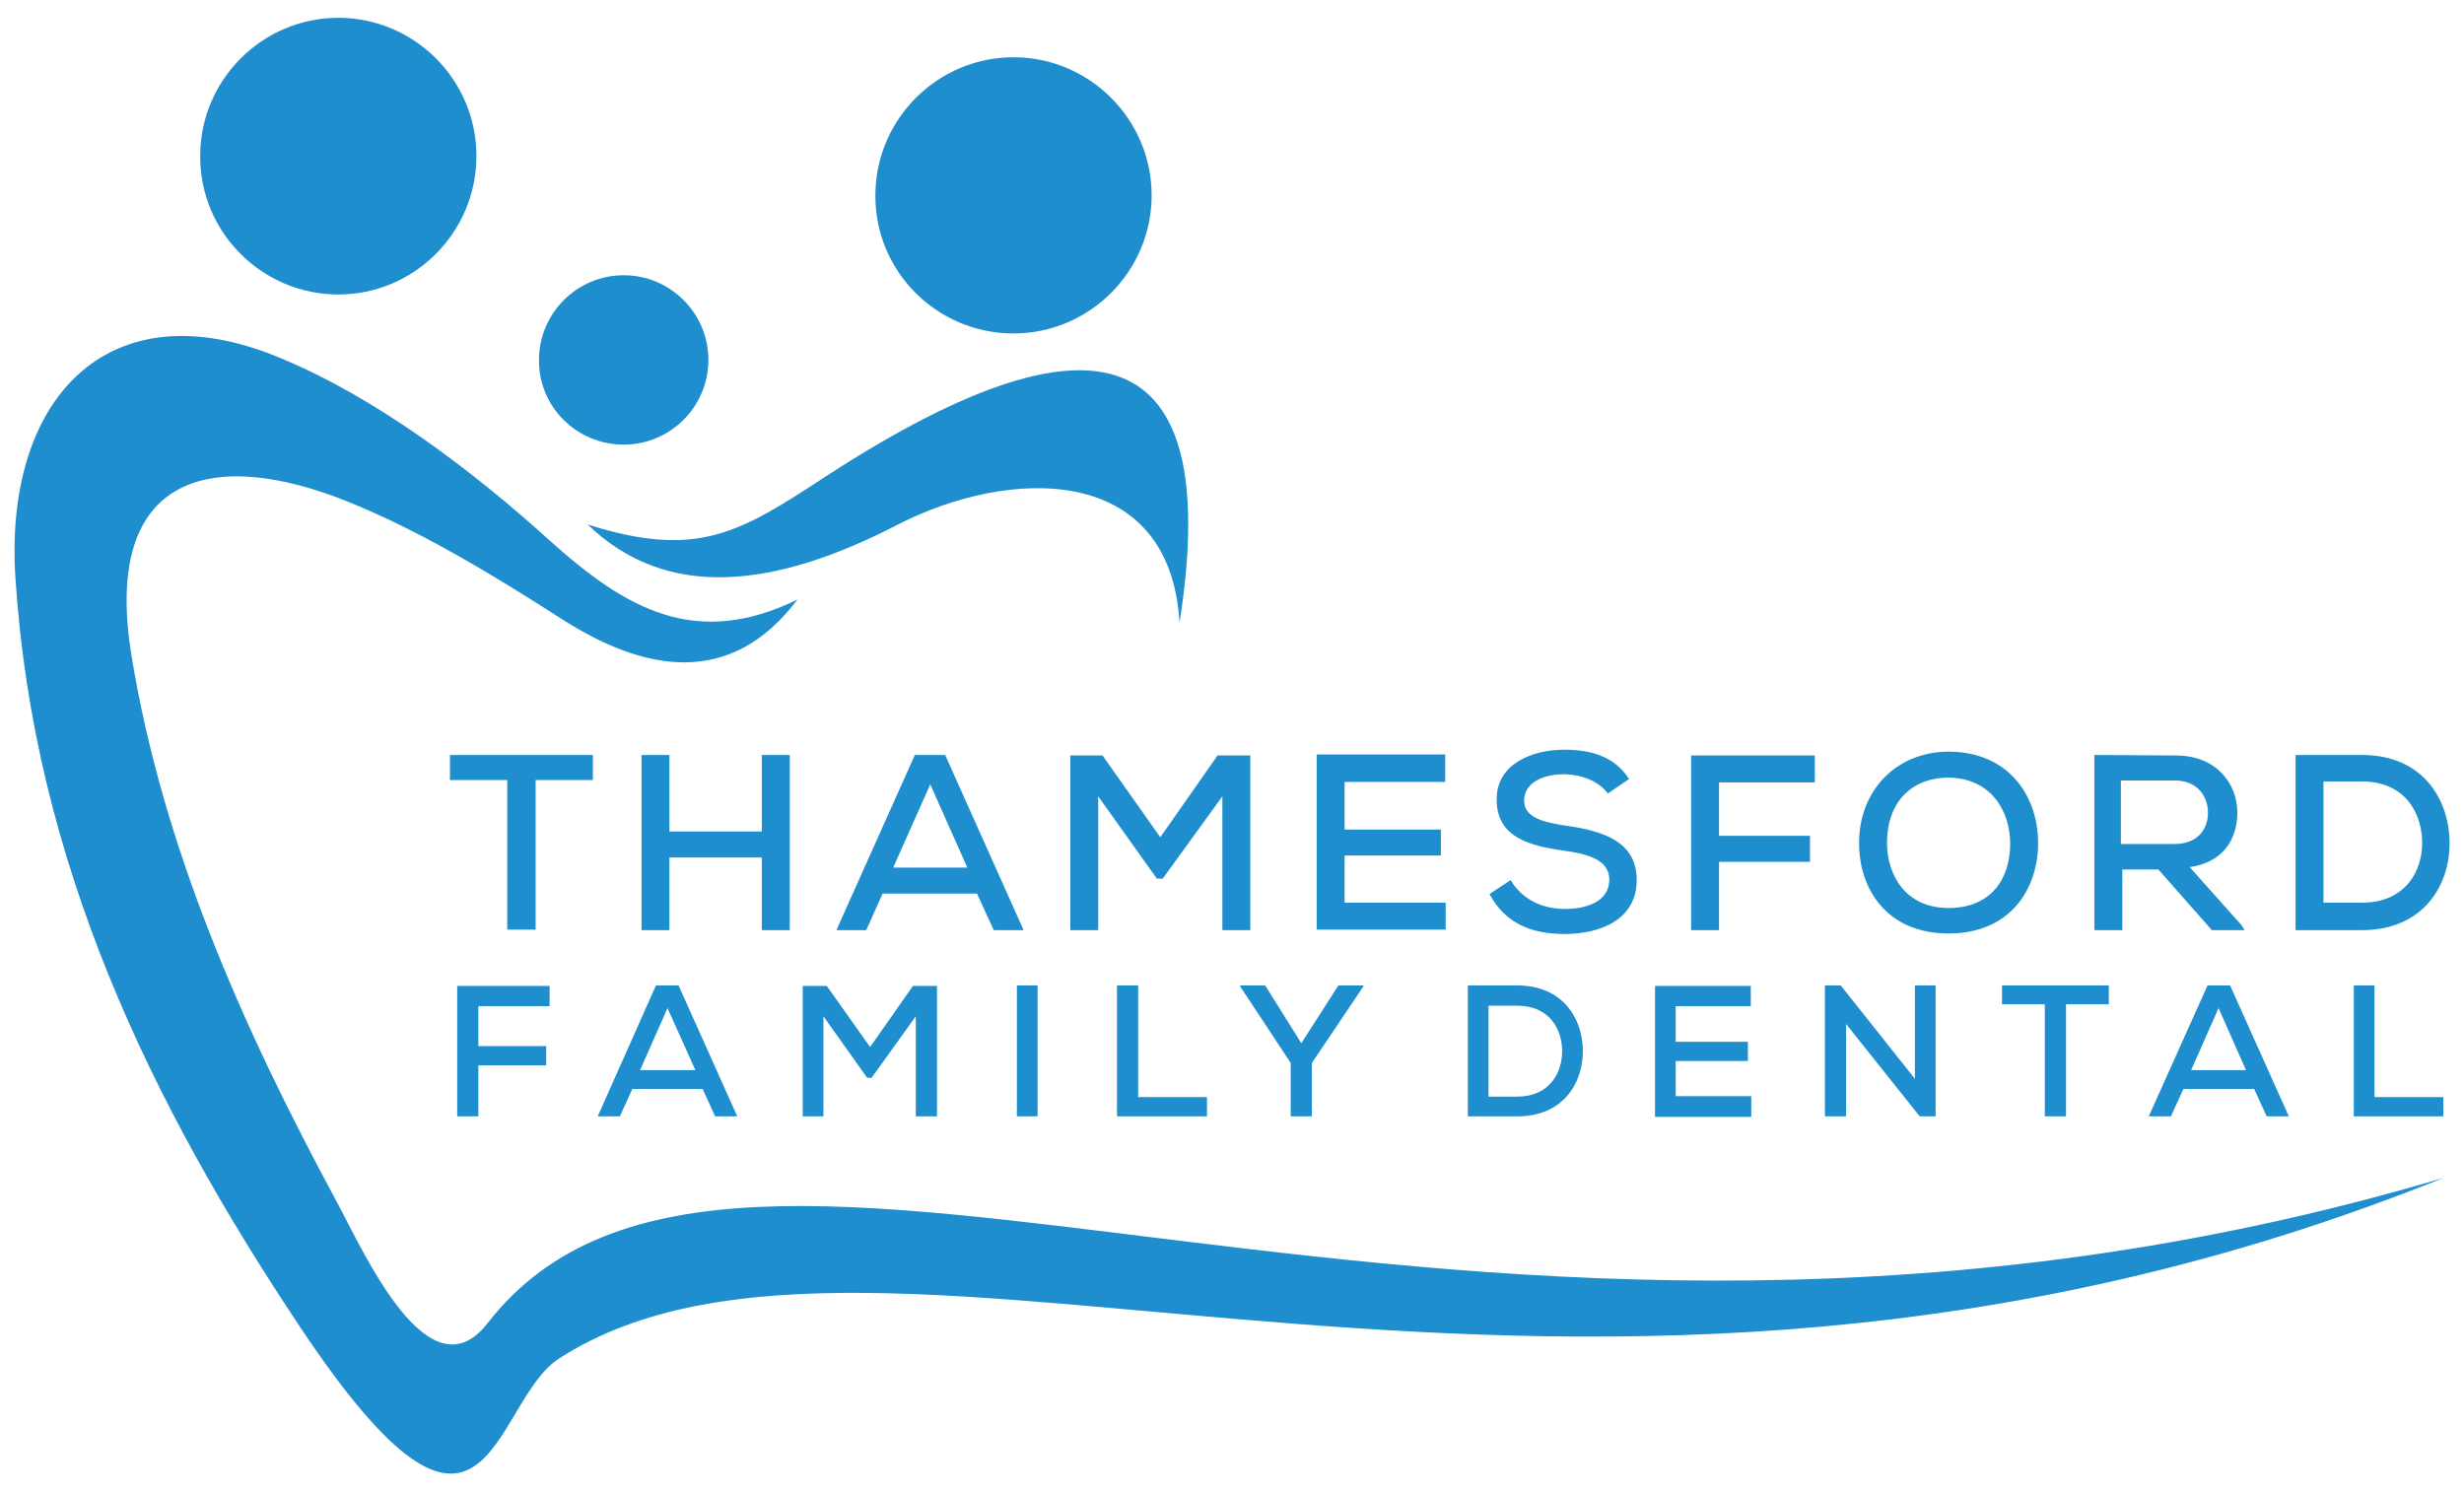 <svg xmlns="http://www.w3.org/2000/svg" xml:space="preserve" id="Layer_1" x="0" y="0" style="enable-background:new 0 0 512 310" version="1.1" viewBox="0 0 512 310"><style>.st0{fill-rule:evenodd;clip-rule:evenodd;fill:#1f8ece}</style><path d="M123.2 156.9H93.5v5.2h11.9v31.1h5.9v-31.1h11.9v-5.2zM164.1 193.3v-36.4h-5.8v15.9h-19.2v-15.9h-5.8v36.4h5.8v-15.1h19.2v15.1zM206.5 193.3h6.2l-16.3-36.4h-6.3l-16.3 36.4h6.2l3.4-7.6H203l3.5 7.6zm-20.9-13 7.7-17.3 7.7 17.3h-15.4zM229.1 157h-6.7v36.3h5.8v-27.8l12.2 17.1h1.2l12.4-17.1v27.8h5.8V157H253l-11.9 17-12-17zM300.4 187.6h-21v-9.8h20v-5.4h-20v-9.9h20.9v-5.7h-26.7v36.4h26.8v-5.6zM325.2 188.9c-4.2 0-8.7-1.6-11.3-6l-4.4 2.9c3.3 6.1 8.7 8.3 15.6 8.3 7.6 0 15-3.1 15-11.2s-7.1-10.2-14.6-11.3c-4.8-.7-8.8-1.7-8.8-5.2s3.5-5.5 8.4-5.5c3.8.1 7.3 1.6 9 4l4.4-3c-3.1-4.9-8.3-6.1-13.5-6.1-6.5 0-14.1 2.9-14 10.4 0 7.8 6.8 9.6 14.1 10.6 5.1.7 9.3 2 9.3 6 0 4.6-4.8 6.1-9.2 6.1zM357.2 179.1h18.9v-5.4h-18.9v-11.1h19.9V157h-25.7v36.3h5.8zM404.9 194c12.6 0 18.6-9 18.6-18.8s-6.1-18.9-18.5-19c-10.9 0-18.7 8-18.7 19 0 9.7 5.9 18.8 18.6 18.8zm.1-32.4c8.9.2 12.7 7.1 12.7 13.8 0 7-3.8 13.3-12.8 13.3s-12.7-6.9-12.8-13.3c-.1-8 4.5-13.8 12.9-13.8zM440.8 180.7h7.7l11.1 12.6h6.8l-.6-1-10.8-12.1c7.2-1 9.9-6.1 9.9-11.3 0-6.1-4.4-11.9-12.8-11.9-5.7 0-11.3-.1-16.9-.1v36.4h5.8v-12.6zm0-18.5h11.1c4.8 0 6.9 3.4 6.9 6.7 0 3.4-2.1 6.5-7 6.5h-11.1v-13.2zM509 174.8c-.2-9-5.8-17.9-18.2-17.9H477v36.4h13.8c12.7 0 18.4-9.3 18.2-18.5zm-26.2-12.4h8c8.6 0 12.3 6.1 12.5 12.3.2 6.4-3.6 12.9-12.5 12.9h-8v-25.2zM114.2 209.1v-4.2H95V232h4.4v-10.6h14.1v-4H99.4v-8.3zM124.2 232h4.6l2.6-5.7H146l2.6 5.7h4.6L141 204.8h-4.7L124.2 232zm20.3-9.6H133l5.7-12.9 5.8 12.9zM194.7 232v-27.1h-5l-8.9 12.7-9-12.7h-5V232h4.3v-20.8l9.1 12.8h.9l9.2-12.8V232h4.4zM211.3 204.8h4.3V232h-4.3zM232.1 204.8V232h18.7v-4h-14.3v-23.2zM257.7 205l10.5 15.9V232h4.4v-11.1l10.7-15.9v-.2h-5.2l-7.7 12-7.5-12h-5.2zM328.9 218.2c-.1-6.7-4.3-13.4-13.6-13.4H305V232h10.3c9.5 0 13.7-6.9 13.6-13.8zm-19.6-9.2h6c6.4 0 9.2 4.6 9.3 9.2.1 4.8-2.7 9.7-9.3 9.7h-6V209zM363.9 227.8h-15.7v-7.3h15v-4h-15v-7.4h15.6v-4.2h-19.9v27.2h20v-4.3zM383.6 212.8l15.3 19.2h3.3v-27.2h-4.3v19.4l-15.4-19.4h-3.3V232h4.4zM429.3 232v-23.3h8.9v-3.9H416v3.9h8.9V232h4.4zM458.7 204.8 446.5 232h4.6l2.6-5.7h14.7l2.6 5.7h4.6l-12.2-27.2h-4.7zm-3.4 17.6 5.7-12.9 5.7 12.9h-11.4zM493.4 204.8h-4.3V232h18.6v-4h-14.3zM122.1 109c16.5 15.9 38.8 13.3 64.5 0 23-11.8 56.5-13 58.5 20.4 8.7-55.4-13.8-69.2-73.5-30.4-18 11.8-26.7 17.2-49.5 10zM70.3 61.2C86.1 61.2 99 48.3 99 32.4 99 16.6 86.1 3.7 70.3 3.7c-15.8 0-28.7 12.9-28.7 28.7-.1 15.9 12.9 28.8 28.7 28.8zM129.6 92.4c9.7 0 17.6-7.9 17.6-17.6 0-9.7-7.9-17.6-17.6-17.6-9.7 0-17.6 7.9-17.6 17.6-.1 9.7 7.8 17.6 17.6 17.6zM210.6 69.3c15.8 0 28.7-12.9 28.7-28.7 0-15.8-12.9-28.7-28.7-28.7-15.8 0-28.7 12.9-28.7 28.7-.1 15.8 12.8 28.7 28.7 28.7z" class="st0"/><path d="M101.3 275c-12.2 15.7-25.7-14.8-31.3-25.2-19.9-36.8-36.3-74.2-42.7-113.7-6.1-37.8 16.9-43.2 45.1-31.8 15.1 6.1 30.4 15.4 44.1 24.2 17.4 11.2 35.3 14.5 49.2-3.9-21.1 10.3-35.6 2-51.4-12.2-16-14.5-36.1-29.8-56.3-38.1C22.3 59.5.8 83.1 3.2 120c3.8 59.1 28 109.1 59.3 156 39.2 58.7 39.4 15.5 53.7 6.3 66.8-42.9 208.7 36.1 391.5-37.5-207.1 61.5-354.6-36.4-406.4 30.2z" class="st0"/></svg>